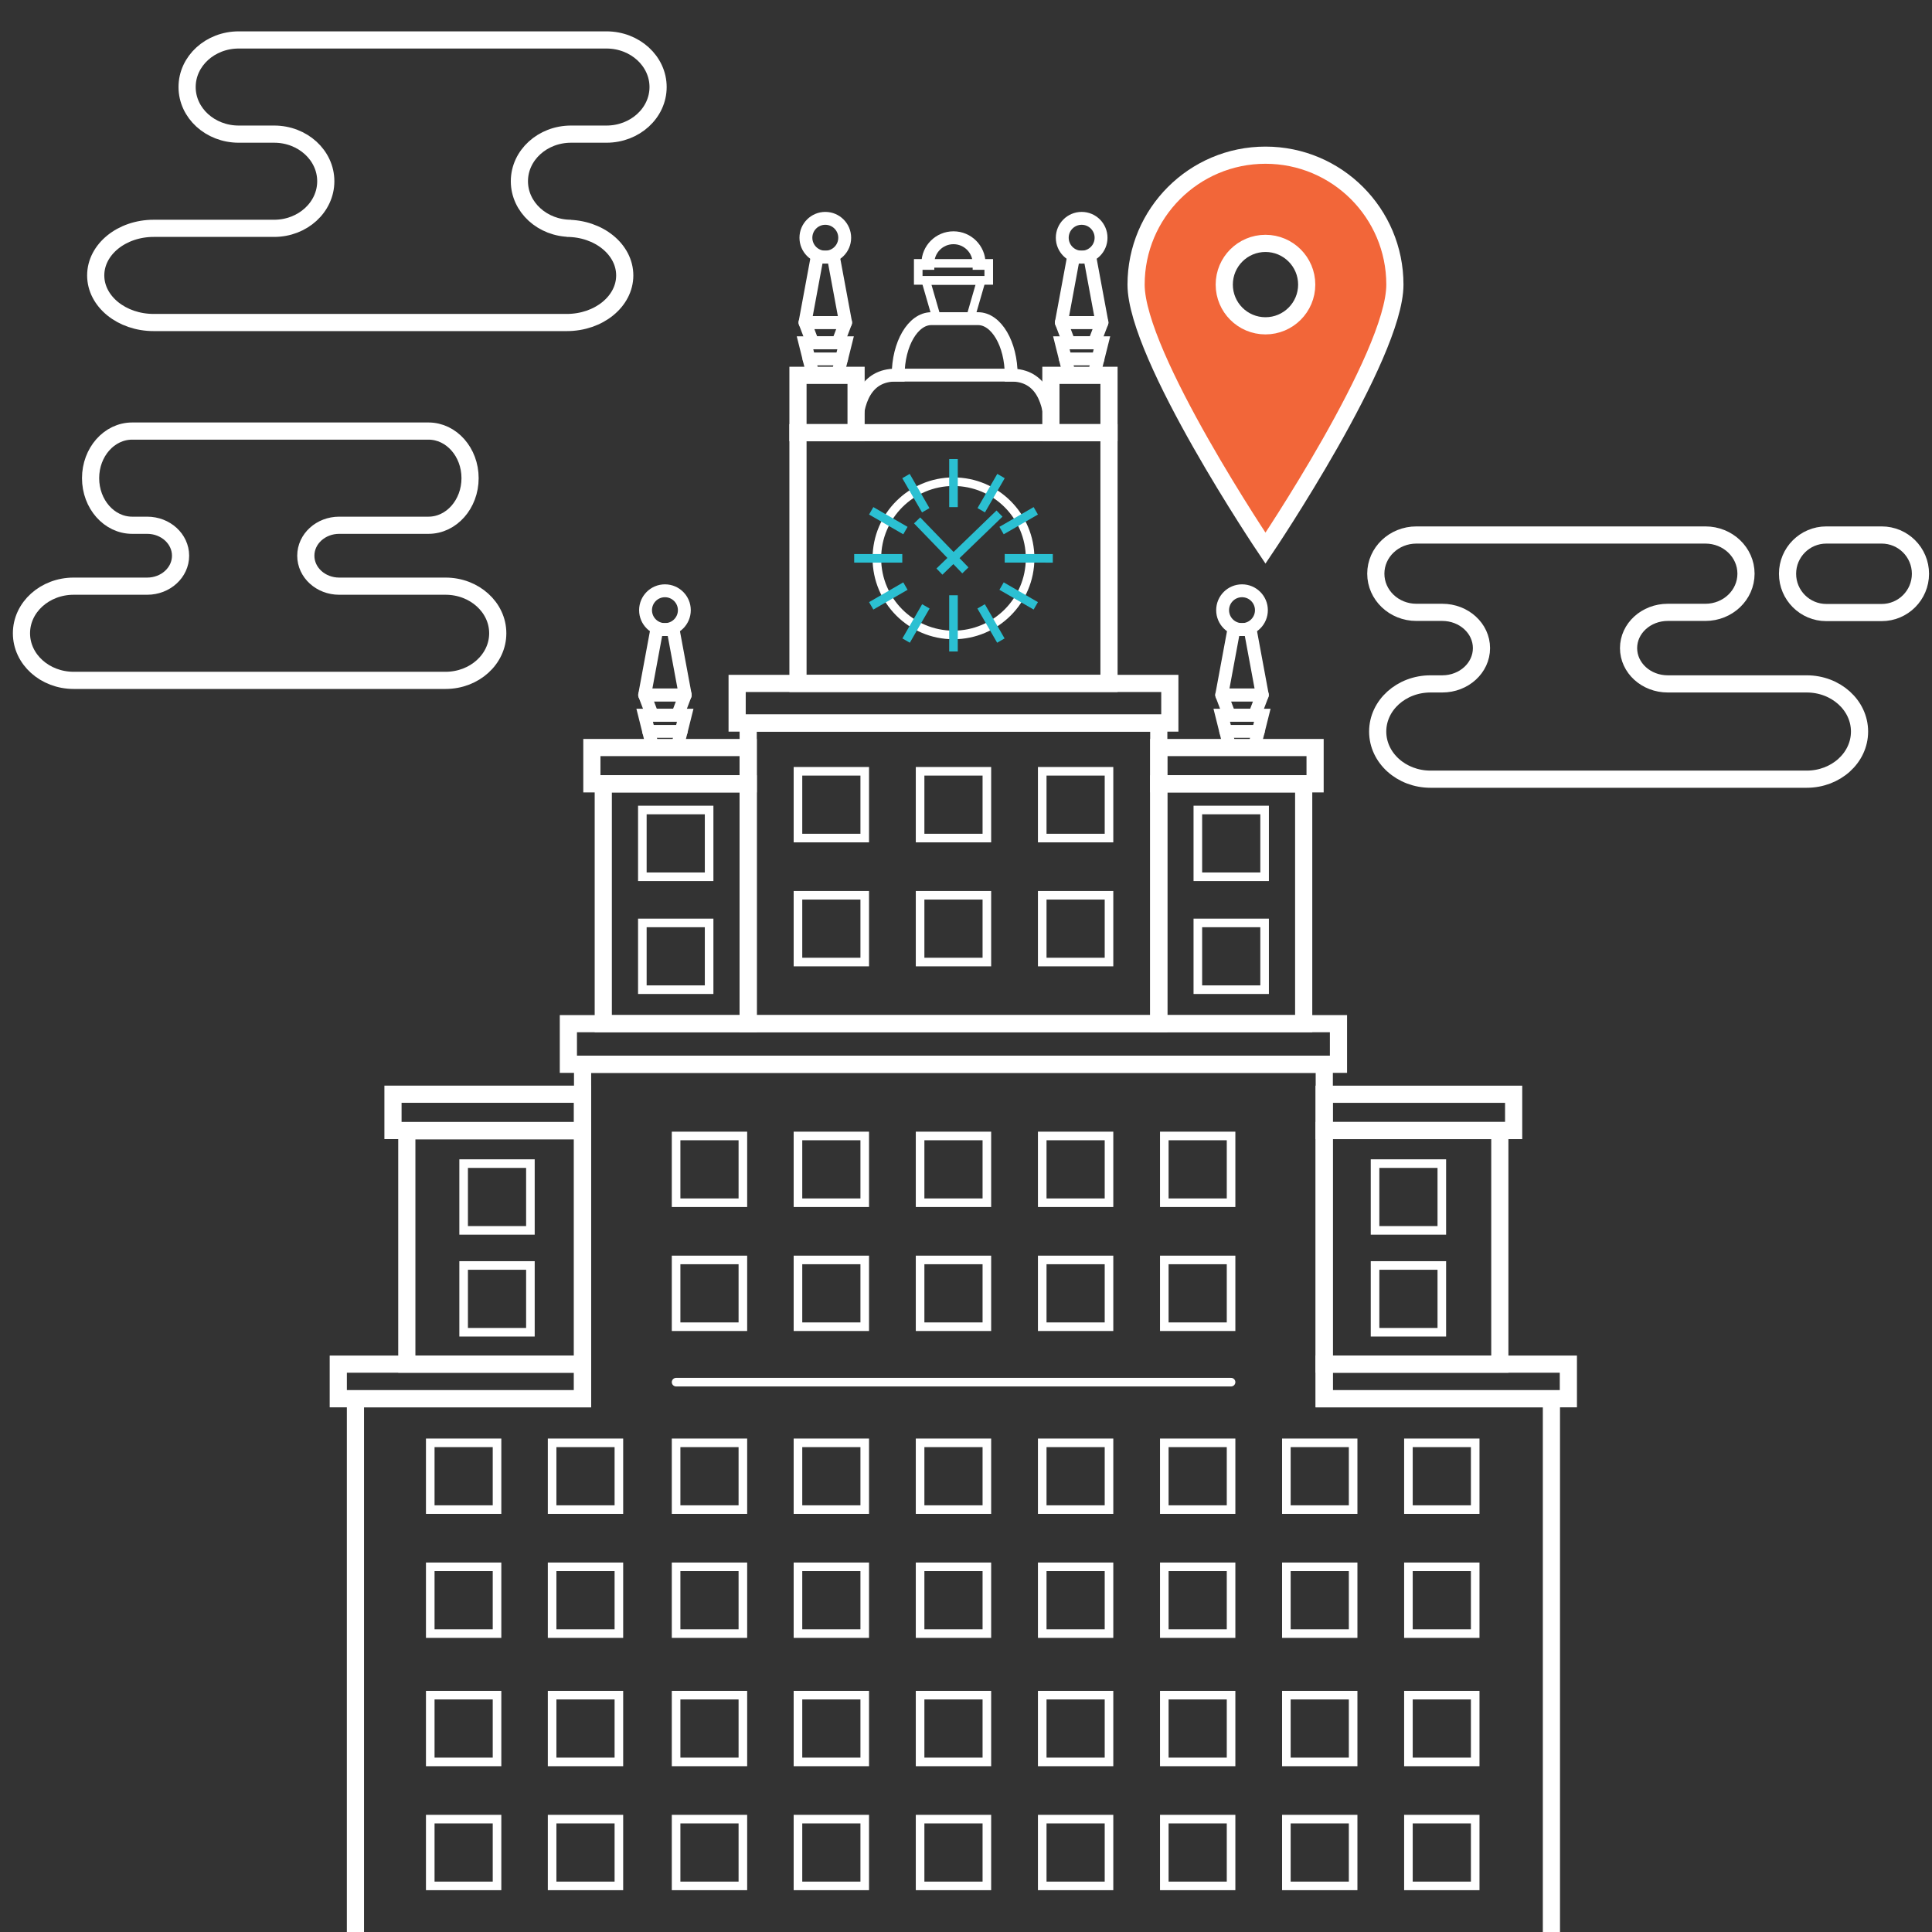 <svg enable-background="new 0 0 900 900" height="900" viewBox="0 0 900 900" width="900" xmlns="http://www.w3.org/2000/svg"><rect x="0" y="0" width="900" height="900" fill="#333333" stroke="none"/><g stroke-miterlimit="10"><path d="m266.004 62.486h16.509c13.277 0 24.047-9.821 24.047-21.939 0-12.115-10.77-21.94-24.047-21.94h-171.308c-13.279 0-24.046 9.826-24.046 21.94 0 12.119 10.767 21.939 24.046 21.939h16.509c13.281 0 24.047 9.822 24.047 21.938s-10.766 21.942-24.047 21.942h-56.115c-14.923 0-27.011 9.82-27.011 21.936 0 12.118 12.088 21.941 27.011 21.941h192.419c14.918 0 27.013-9.823 27.013-21.941 0-12.116-12.095-21.936-27.013-21.936h1.985c-13.279 0-24.047-9.825-24.047-21.942s10.769-21.938 24.048-21.938z" fill="none" stroke="#fff" stroke-width="8"/><path d="m207.558 273.062h-49.551c-8.59 0-15.55-6.351-15.55-14.189 0-7.836 6.96-14.188 15.55-14.188h41.593c10.699 0 19.376-9.825 19.376-21.942 0-12.114-8.677-21.938-19.376-21.938h-138.031c-10.703 0-19.371 9.823-19.371 21.938 0 12.118 8.668 21.942 19.371 21.942h6.995c8.588 0 15.551 6.353 15.551 14.188 0 7.838-6.963 14.189-15.551 14.189h-34.249c-13.43 0-24.315 9.826-24.315 21.94 0 12.12 10.885 21.941 24.315 21.941h173.243c13.427 0 24.316-9.822 24.316-21.941 0-12.114-10.889-21.94-24.316-21.94z" fill="none" stroke="#fff" stroke-width="8"/><path d="m841.641 318.588h-64.729c-10.095 0-18.265-7.46-18.265-16.667 0-9.201 8.17-16.663 18.265-16.663h17.541c10.44 0 18.902-8.064 18.902-18.017 0-9.948-8.462-18.017-18.902-18.017h-134.65c-10.438 0-18.897 8.068-18.897 18.017 0 9.953 8.459 18.017 18.897 18.017h12.063c10.088 0 18.263 7.462 18.263 16.663 0 9.207-8.175 16.667-18.263 16.667h-5.48c-13.591 0-24.602 9.936-24.602 22.194 0 12.259 11.011 22.195 24.602 22.195h175.255c13.588 0 24.602-9.936 24.602-22.195-.001-12.258-11.014-22.194-24.602-22.194z" fill="none" stroke="#fff" stroke-width="8"/><path d="m894.623 267.288c0 9.973-8.083 18.06-18.061 18.06h-25.798c-9.975 0-18.06-8.086-18.06-18.06 0-9.973 8.085-18.063 18.06-18.063h25.798c9.978 0 18.061 8.09 18.061 18.063z" fill="none" stroke="#fff" stroke-width="8"/><path d="m589.509 72.291c-33.292 0-60.279 26.993-60.279 60.285 0 33.294 60.279 122.799 60.279 122.799s60.286-89.505 60.286-122.799c0-33.292-26.99-60.285-60.286-60.285zm0 79.487c-10.605 0-19.201-8.594-19.201-19.203 0-10.601 8.596-19.2 19.201-19.2 10.603 0 19.205 8.6 19.205 19.2 0 10.609-8.603 19.203-19.205 19.203z" fill="#f26639" stroke="#fff" stroke-width="8"/><g fill="none"><path d="m479.865 260.088c0 19.712-15.981 35.693-35.692 35.693-19.709 0-35.694-15.981-35.694-35.693 0-19.71 15.985-35.694 35.694-35.694 19.711 0 35.692 15.984 35.692 35.694z" stroke="#fff" stroke-width="4"/><path d="m444.173 234.234v-18.401" stroke="#2bc0d2" stroke-linecap="square" stroke-width="4"/><path d="m431.244 237.702-9.198-15.94" stroke="#2bc0d2" stroke-width="4"/><path d="m421.78 247.163-15.939-9.204" stroke="#2bc0d2" stroke-width="4"/><path d="m418.32 260.092h-18.408" stroke="#2bc0d2" stroke-linecap="square" stroke-width="4"/><path d="m421.78 273.019-15.935 9.201" stroke="#2bc0d2" stroke-width="4"/><path d="m431.307 282.466-9.202 15.939" stroke="#2bc0d2" stroke-width="4"/><path d="m444.172 279.295v22.18" stroke="#2bc0d2" stroke-linecap="square" stroke-width="4"/><path d="m466.568 273.018 15.937 9.202" stroke="#2bc0d2" stroke-width="4"/><path d="m457.045 282.466 9.2 15.939" stroke="#2bc0d2" stroke-width="4"/><path d="m470.031 260.084 18.405.008" stroke="#2bc0d2" stroke-linecap="square" stroke-width="4"/><path d="m466.567 247.156 15.938-9.197" stroke="#2bc0d2" stroke-width="4"/><path d="m457.098 237.692 9.211-15.934" stroke="#2bc0d2" stroke-width="4"/><path d="m439.064 264.876 25.099-24.24" stroke="#2bc0d2" stroke-linecap="square" stroke-width="4"/><path d="m448.319 264.261-19.699-20.399" stroke="#2bc0d2" stroke-linecap="square" stroke-width="4"/><path d="m722.711 900v-248.404h-105.815v-155.812h-345.507v155.812h-105.815v248.404" stroke="#fff" stroke-width="8"/><path d="m264.772 476.865h358.741v18.919h-358.741z" stroke="#fff" stroke-width="8"/><path d="m157.583 635.468h113.762v16.122h-113.762z" stroke="#fff" stroke-width="8"/><path d="m616.838 635.468h113.767v16.122h-113.767z" stroke="#fff" stroke-width="8"/><path d="m616.838 526.651h81.839v108.816h-81.839z" stroke="#fff" stroke-width="8"/><path d="m616.838 509.744h88.277v16.907h-88.277z" stroke="#fff" stroke-width="8"/><path d="m189.51 526.787h81.836v108.681h-81.836z" stroke="#fff" stroke-width="8"/><path d="m183.069 509.727h88.276v16.908h-88.276z" stroke="#fff" stroke-width="8"/><path d="m281.029 365.142h67.507v111.724h-67.507z" stroke="#fff" stroke-width="8"/><path d="m275.715 348.233h72.822v16.908h-72.822z" stroke="#fff" stroke-width="8"/><path d="m539.799 365.142h67.507v111.724h-67.507z" stroke="#fff" stroke-width="8"/><path d="m539.799 348.233h72.821v16.908h-72.821z" stroke="#fff" stroke-width="8"/><path d="m348.537 336.827h191.262v140.039h-191.262z" stroke="#fff" stroke-width="8"/><path d="m371.73 201.568h144.886v116.801h-144.886z" stroke="#fff" stroke-width="8"/><path d="m343.386 318.37h201.563v18.457h-201.563z" stroke="#fff" stroke-width="8"/><path d="m398.793 201.568c0-14.819 4.72-26.829 18.498-26.829h53.764c13.779 0 18.496 12.01 18.496 26.829" stroke="#fff" stroke-linecap="square" stroke-width="6"/><path d="m427.751 122.686h32.845v7.938h-32.845z" stroke="#fff" stroke-linecap="square" stroke-width="4"/><path d="m432.235 122.686c0-6.588 5.342-11.931 11.931-11.931 6.59 0 11.933 5.342 11.933 11.931" stroke="#fff" stroke-linecap="square" stroke-width="6"/><path d="m451.949 148.441h-15.551l-5.151-17.816h25.851z" stroke="#fff" stroke-linecap="square" stroke-width="4"/><path d="m371.721 359.298h31.103v31.103h-31.103z" stroke="#fff" stroke-width="4"/><path d="m485.512 359.298h31.104v31.103h-31.104z" stroke="#fff" stroke-width="4"/><path d="m428.615 359.298h31.106v31.103h-31.106z" stroke="#fff" stroke-width="4"/><path d="m371.721 417.054h31.103v31.104h-31.103z" stroke="#fff" stroke-width="4"/><path d="m299.231 377.329h31.103v31.104h-31.103z" stroke="#fff" stroke-width="4"/><path d="m299.231 429.934h31.103v31.102h-31.103z" stroke="#fff" stroke-width="4"/><path d="m485.512 417.054h31.104v31.104h-31.104z" stroke="#fff" stroke-width="4"/><path d="m558 377.329h31.104v31.104h-31.104z" stroke="#fff" stroke-width="4"/><path d="m558 429.934h31.104v31.102h-31.104z" stroke="#fff" stroke-width="4"/><path d="m428.615 417.054h31.106v31.104h-31.106z" stroke="#fff" stroke-width="4"/><path d="m371.721 529.175h31.103v31.104h-31.103z" stroke="#fff" stroke-width="4"/><path d="m485.512 529.175h31.104v31.104h-31.104z" stroke="#fff" stroke-width="4"/><path d="m428.615 529.175h31.106v31.104h-31.106z" stroke="#fff" stroke-width="4"/><path d="m371.721 586.929h31.103v31.105h-31.103z" stroke="#fff" stroke-width="4"/><path d="m314.953 529.175h31.104v31.104h-31.104z" stroke="#fff" stroke-width="4"/><path d="m314.953 586.929h31.104v31.105h-31.104z" stroke="#fff" stroke-width="4"/><path d="m215.981 542.056h31.103v31.102h-31.103z" stroke="#fff" stroke-width="4"/><path d="m215.981 589.505h31.103v31.106h-31.103z" stroke="#fff" stroke-width="4"/><path d="m485.512 586.929h31.104v31.105h-31.104z" stroke="#fff" stroke-width="4"/><path d="m542.375 529.175h31.103v31.104h-31.103z" stroke="#fff" stroke-width="4"/><path d="m542.375 586.929h31.103v31.105h-31.103z" stroke="#fff" stroke-width="4"/><path d="m640.549 542.056h31.103v31.102h-31.103z" stroke="#fff" stroke-width="4"/><path d="m640.549 589.505h31.103v31.106h-31.103z" stroke="#fff" stroke-width="4"/><path d="m428.615 586.929h31.106v31.105h-31.106z" stroke="#fff" stroke-width="4"/><path d="m371.721 672.129h31.103v31.104h-31.103z" stroke="#fff" stroke-width="4"/><path d="m485.512 672.129h31.104v31.104h-31.104z" stroke="#fff" stroke-width="4"/><path d="m428.615 672.129h31.106v31.104h-31.106z" stroke="#fff" stroke-width="4"/><path d="m371.721 729.885h31.103v31.104h-31.103z" stroke="#fff" stroke-width="4"/><path d="m314.953 672.129h31.104v31.104h-31.104z" stroke="#fff" stroke-width="4"/><path d="m314.953 729.885h31.104v31.104h-31.104z" stroke="#fff" stroke-width="4"/><path d="m485.512 729.885h31.104v31.104h-31.104z" stroke="#fff" stroke-width="4"/><path d="m542.375 672.129h31.103v31.104h-31.103z" stroke="#fff" stroke-width="4"/><path d="m542.375 729.885h31.103v31.104h-31.103z" stroke="#fff" stroke-width="4"/><path d="m428.615 729.885h31.106v31.104h-31.106z" stroke="#fff" stroke-width="4"/><path d="m371.721 789.666h31.103v31.103h-31.103z" stroke="#fff" stroke-width="4"/><path d="m485.512 789.666h31.104v31.103h-31.104z" stroke="#fff" stroke-width="4"/><path d="m428.615 789.666h31.106v31.103h-31.106z" stroke="#fff" stroke-width="4"/><path d="m371.721 847.421h31.103v31.103h-31.103z" stroke="#fff" stroke-width="4"/><path d="m314.953 789.666h31.104v31.103h-31.104z" stroke="#fff" stroke-width="4"/><path d="m314.953 847.421h31.104v31.103h-31.104z" stroke="#fff" stroke-width="4"/><path d="m257.196 672.129h31.105v31.104h-31.105z" stroke="#fff" stroke-width="4"/><path d="m257.196 729.885h31.105v31.104h-31.105z" stroke="#fff" stroke-width="4"/><path d="m200.43 672.129h31.103v31.104h-31.103z" stroke="#fff" stroke-width="4"/><path d="m200.43 729.885h31.103v31.104h-31.103z" stroke="#fff" stroke-width="4"/><path d="m257.196 789.666h31.105v31.103h-31.105z" stroke="#fff" stroke-width="4"/><path d="m257.196 847.421h31.105v31.103h-31.105z" stroke="#fff" stroke-width="4"/><path d="m200.43 789.666h31.103v31.103h-31.103z" stroke="#fff" stroke-width="4"/><path d="m200.43 847.421h31.103v31.103h-31.103z" stroke="#fff" stroke-width="4"/><path d="m485.512 847.421h31.104v31.103h-31.104z" stroke="#fff" stroke-width="4"/><path d="m542.375 789.666h31.103v31.103h-31.103z" stroke="#fff" stroke-width="4"/><path d="m542.375 847.421h31.103v31.103h-31.103z" stroke="#fff" stroke-width="4"/><path d="m599.238 672.129h31.104v31.104h-31.104z" stroke="#fff" stroke-width="4"/><path d="m599.238 729.885h31.104v31.104h-31.104z" stroke="#fff" stroke-width="4"/><path d="m656.099 672.129h31.105v31.104h-31.105z" stroke="#fff" stroke-width="4"/><path d="m656.099 729.885h31.105v31.104h-31.105z" stroke="#fff" stroke-width="4"/><path d="m599.238 789.666h31.104v31.103h-31.104z" stroke="#fff" stroke-width="4"/><path d="m599.238 847.421h31.104v31.103h-31.104z" stroke="#fff" stroke-width="4"/><path d="m656.099 789.666h31.105v31.103h-31.105z" stroke="#fff" stroke-width="4"/><path d="m656.099 847.421h31.105v31.103h-31.105z" stroke="#fff" stroke-width="4"/><path d="m428.615 847.421h31.106v31.103h-31.106z" stroke="#fff" stroke-width="4"/><path d="m393.912 150.243h-18.91l5.649-30.461h7.608z" stroke="#fff" stroke-linecap="round" stroke-linejoin="round" stroke-width="6"/><path d="m393.912 159.665h-18.91l3.77 15.074h11.372z" stroke="#fff" stroke-width="6"/><circle cx="384.459" cy="110.748" r="9.035" stroke="#fff" stroke-width="6"/><path d="m390.328 159.665h-11.743l-3.583-9.422h18.91z" stroke="#fff" stroke-linejoin="round" stroke-width="6"/><path d="m376.885 167.202h15.143" stroke="#fff" stroke-linecap="round" stroke-linejoin="round" stroke-width="6"/><path d="m513.335 150.243h-18.912l5.652-30.461h7.609z" stroke="#fff" stroke-linecap="round" stroke-linejoin="round" stroke-width="6"/><path d="m513.335 159.665h-18.912l3.767 15.074h11.378z" stroke="#fff" stroke-width="6"/><circle cx="503.878" cy="110.748" r="9.035" stroke="#fff" stroke-width="6"/><path d="m509.751 159.665h-11.742l-3.586-9.422h18.912z" stroke="#fff" stroke-linejoin="round" stroke-width="6"/><path d="m496.309 167.202h15.141" stroke="#fff" stroke-linecap="round" stroke-linejoin="round" stroke-width="6"/><path d="m319.211 323.742h-18.908l5.648-30.461h7.608z" stroke="#fff" stroke-linecap="round" stroke-linejoin="round" stroke-width="6"/><path d="m319.211 333.161h-18.908l3.767 15.072h11.373z" stroke="#fff" stroke-width="6"/><circle cx="309.758" cy="284.244" r="9.035" stroke="#fff" stroke-width="6"/><path d="m315.626 333.161h-11.742l-3.581-9.419h18.908z" stroke="#fff" stroke-linejoin="round" stroke-width="6"/><path d="m302.184 340.698h15.144" stroke="#fff" stroke-linecap="round" stroke-linejoin="round" stroke-width="6"/><path d="m588.034 323.742h-18.909l5.649-30.461h7.609z" stroke="#fff" stroke-linecap="round" stroke-linejoin="round" stroke-width="6"/><path d="m588.034 333.161h-18.909l3.766 15.072h11.376z" stroke="#fff" stroke-width="6"/><path d="m587.613 284.244c0 4.992-4.047 9.037-9.032 9.037-4.992 0-9.036-4.045-9.036-9.037 0-4.989 4.044-9.036 9.036-9.036 4.985 0 9.032 4.047 9.032 9.036z" stroke="#fff" stroke-width="6"/><path d="m584.452 333.161h-11.742l-3.585-9.419h18.909z" stroke="#fff" stroke-linejoin="round" stroke-width="6"/><path d="m571.008 340.698h15.142" stroke="#fff" stroke-linecap="round" stroke-linejoin="round" stroke-width="6"/><path d="m418.409 174.739c0-14.525 6.913-26.298 15.441-26.298h21.761c8.527 0 15.443 11.773 15.443 26.298" stroke="#fff" stroke-linecap="square" stroke-width="6"/><path d="m371.73 174.844h27.063v26.724h-27.063z" stroke="#fff" stroke-linecap="square" stroke-width="8"/><path d="m489.551 174.844h27.065v26.724h-27.065z" stroke="#fff" stroke-linecap="square" stroke-width="8"/><path d="m314.953 643.862h258.525" stroke="#fff" stroke-linecap="round" stroke-width="4"/></g></g></svg>